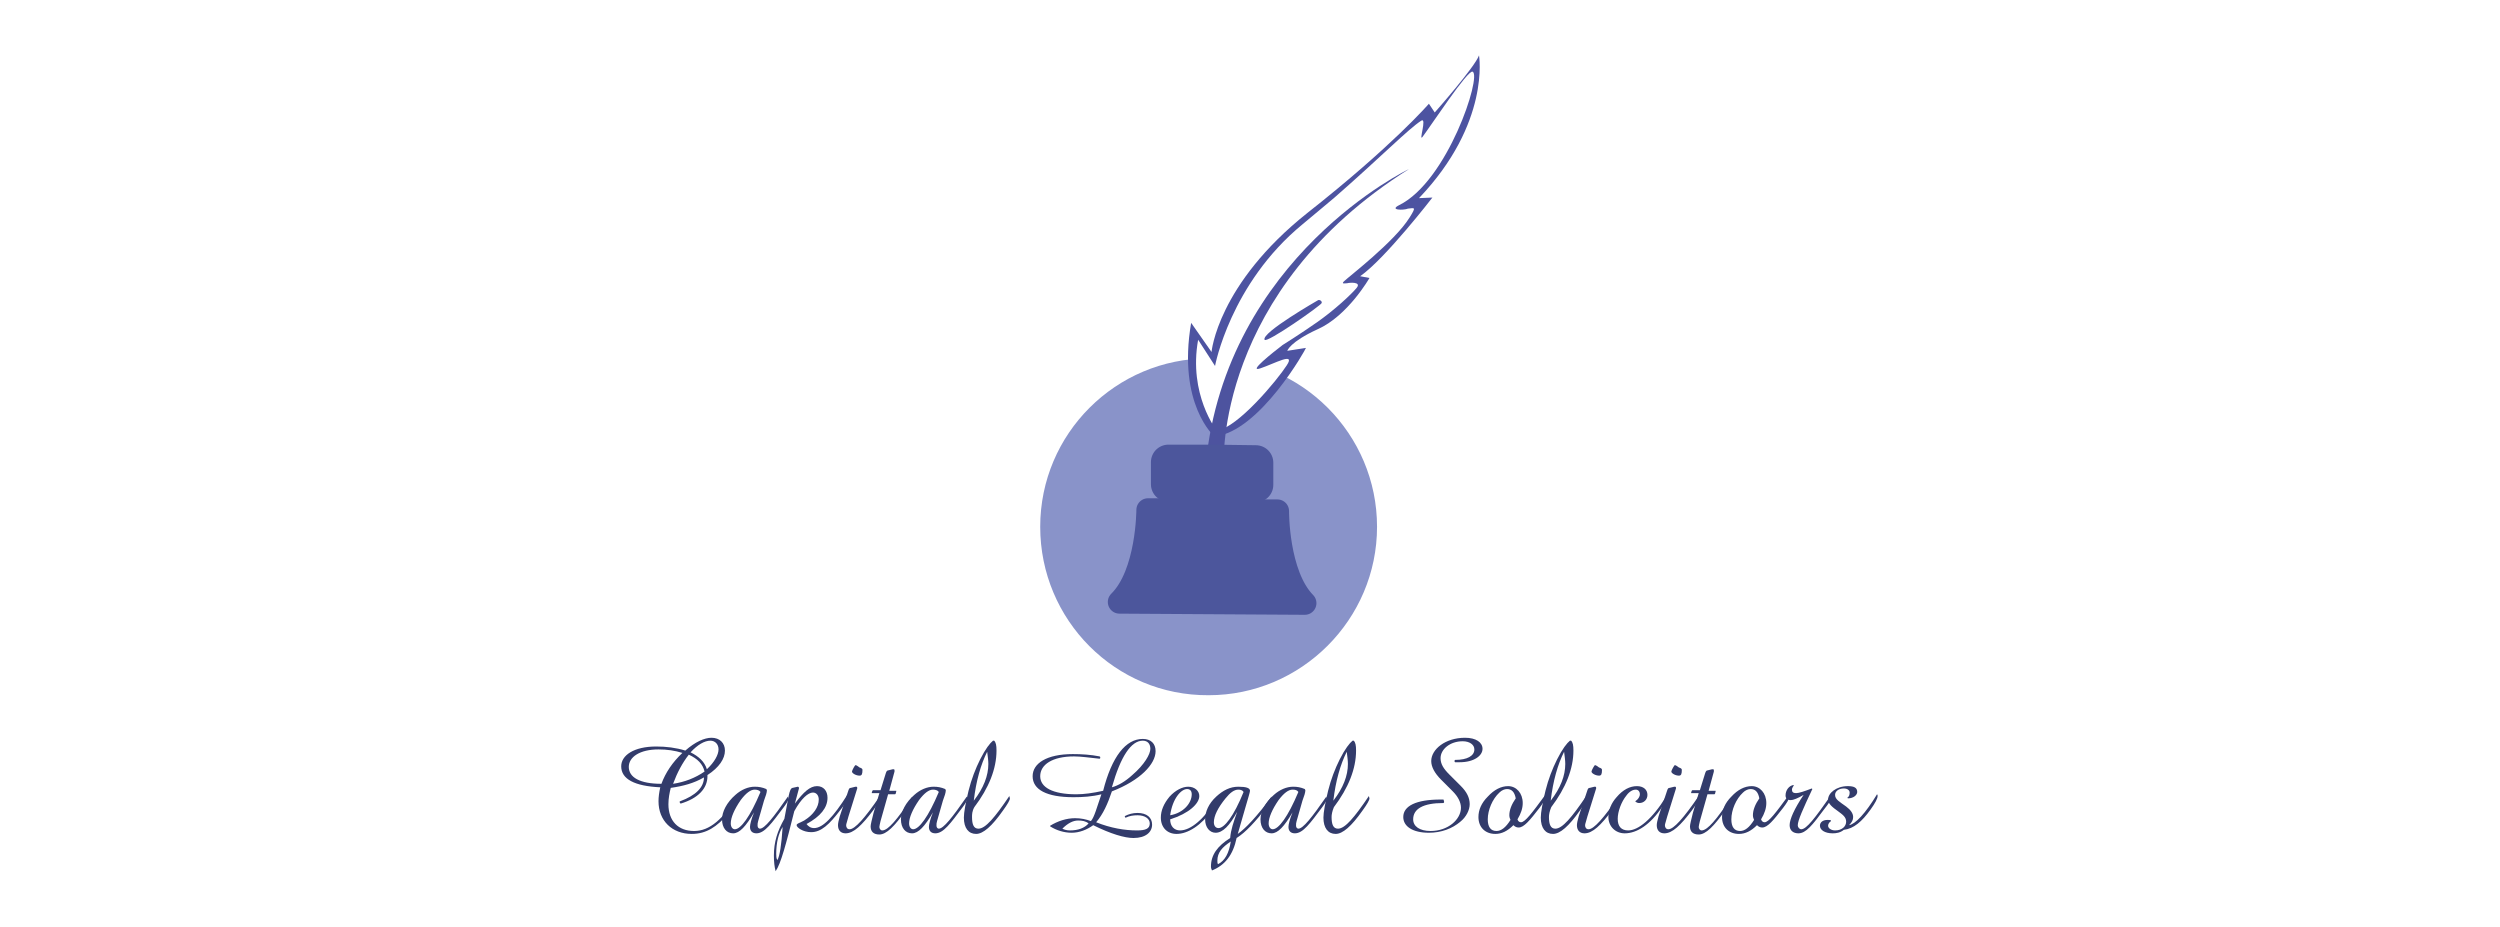<svg xmlns="http://www.w3.org/2000/svg" xmlns:xlink="http://www.w3.org/1999/xlink" id="Layer_1" x="0px" y="0px" viewBox="0 0 429 159" style="enable-background:new 0 0 429 159;" xml:space="preserve"><style type="text/css">	.st0{fill:#8993C9;}	.st1{fill:#4D53A1;}	.st2{fill:#FFFFFF;}	.st3{fill:#4D539F;}	.st4{fill:#4C569C;}	.st5{fill:none;stroke:#4C569C;stroke-width:4;stroke-linecap:round;stroke-linejoin:round;stroke-miterlimit:10;}	.st6{fill:none;stroke:#4C569C;stroke-width:6;stroke-linecap:round;stroke-linejoin:round;stroke-miterlimit:10;}	.st7{opacity:0.8;}	.st8{clip-path:url(#SVGID_2_);}	.st9{clip-path:url(#SVGID_6_);}	.st10{fill:#323B6B;}</style><g>	<path class="st0" d="M178.5,90.4c0-16,13-28.9,28.9-28.9c16,0,28.9,13,28.9,28.9s-13,28.9-28.9,28.9   C191.4,119.4,178.5,106.4,178.5,90.4"></path>	<path class="st1" d="M208.4,74.9c0,0-6.4-5.5-4-19.5l3.5,5c0,0,1-11.6,16.5-23.9C239,25,245.2,17.8,245.2,17.8l1,1.5   c0,0,6.9-7.8,7.6-9.8c0,0,2,11.6-10.3,24.5l2.3-0.1c0,0-8.1,10.5-12.4,13.5l1.6,0.3c0,0-3.7,6.5-8.9,8.8c-4.8,2.2-5.2,3.7-5.2,3.7   l3.2-0.5C224.2,59.7,216.2,74.1,208.4,74.9"></path>	<path class="st2" d="M240.1,35.2c8.3-4.1,14.2-22.2,12.6-22.9c-0.8-0.4-7.1,9.2-8.6,11.2c-0.7,0.9,0.8-3.4-0.2-2.8   c-2.2,1.4-7,6.3-14.9,13.2c-1.5,1.3-3.5,2.9-5.5,4.6c-12.4,10.2-15,24.3-15,24.3l-2.9-4.5c-1.7,9.4,3.2,15.6,3.2,15.6   c3.6-0.5,10.4-8.7,12-11.2c1.6-2.4-2.1-0.3-4.5,0.5c-2.3,0.8,2.1-2.7,3.8-4c0,0,2.9-1.8,5.9-3.9c3-2.1,5.9-4.8,6.8-5.9   c0.9-1.1-1.3-0.9-1.6-0.8c-0.3,0-1.1,0.2-0.6-0.3c0.8-0.8,8.7-6.8,11.3-11c1.2-1.9,0.8-1.6-0.3-1.5   C240.9,36.1,238.3,36.1,240.1,35.2 M226.8,52c-0.1,0.4-9.5,7-9.8,6.3c-0.6-1.2,9.2-6.8,9.2-6.8C226.5,51.4,226.9,51.7,226.8,52"></path>	<path class="st3" d="M206.9,79.7c3.5-35.7,34.9-50.7,34.9-50.7C208.4,50,210,79.7,210,79.7h-2.6H206.9z"></path>	<path class="st4" d="M212.9,83.6l0,4.1l6.3,0c0,0-0.1,10.9,4.7,15.8l-15.9-0.1l-15.9-0.1c4.9-4.8,4.9-15.8,4.9-15.8l6.3,0l0-4.1   L212.9,83.6z"></path>	<path class="st5" d="M212.9,83.6l0,4.1l6.3,0c0,0-0.1,10.9,4.7,15.8l-15.9-0.1l-15.9-0.1c4.9-4.8,4.9-15.8,4.9-15.8l6.3,0l0-4.1   L212.9,83.6z"></path>	<polygon class="st4" points="215.5,79.4 208,79.3 200.5,79.3 200.5,83.1 215.5,83.2  "></polygon>	<polygon class="st6" points="215.5,79.4 208,79.3 200.5,79.3 200.5,83.1 215.5,83.2  "></polygon>	<g class="st7">		<g>			<defs>				<rect id="SVGID_1_" x="187.1" y="65.7" width="31.6" height="28.5"></rect>			</defs>			<clipPath id="SVGID_2_">				<use xlink:href="#SVGID_1_" style="overflow:visible;"></use>			</clipPath>			<g class="st8">				<defs>					<rect id="SVGID_3_" x="187.1" y="65.7" width="31.6" height="28.5"></rect>				</defs>				<clipPath id="SVGID_4_">					<use xlink:href="#SVGID_3_" style="overflow:visible;"></use>				</clipPath>				<g style="clip-path:url(#SVGID_4_);">											<image style="overflow:visible;" width="343" height="310" transform="matrix(9.200928e-02 0 0 9.200928e-02 187.085 65.75)">					</image>				</g>			</g>		</g>	</g>	<g class="st7">		<g>			<defs>				<rect id="SVGID_5_" x="184" y="74.4" width="35.1" height="28.5"></rect>			</defs>			<clipPath id="SVGID_6_">				<use xlink:href="#SVGID_5_" style="overflow:visible;"></use>			</clipPath>			<g class="st9">				<defs>					<rect id="SVGID_7_" x="184" y="74.4" width="35.1" height="28.5"></rect>				</defs>				<clipPath id="SVGID_8_">					<use xlink:href="#SVGID_7_" style="overflow:visible;"></use>				</clipPath>				<g style="clip-path:url(#SVGID_8_);">											<image style="overflow:visible;" width="381" height="310" transform="matrix(9.200927e-02 0 0 9.200928e-02 183.957 74.399)">					</image>				</g>			</g>		</g>	</g>	<path class="st10" d="M106.6,131.5c0-1.9,2.2-3.4,6-3.4c1.7,0,3.4,0.2,5,0.7c1.7-1.5,3.3-2.2,4.5-2.2c1.4,0,2.3,0.9,2.3,2.2   c0,1.4-1,2.9-3,4.2v0.2c0,2.1-1.6,3.8-4.6,4.7l-0.1-0.1l-0.1-0.2l0.1-0.1c2.7-1,4.1-2.4,4.1-4.1v0c-1.7,1-3.6,1.5-5.7,1.8   c-0.2,0.8-0.4,1.8-0.4,2.8c0,2.9,1.7,4.6,4.4,4.6c2.7,0,4.9-2,7.6-6.1c0,0.1,0.1,0.3,0.1,0.3c0,0.5-0.6,1.4-1.8,2.8   c-2,2.3-3.8,3.5-6.3,3.5c-3.4,0-5.7-2.3-5.7-5.6c0-0.7,0.1-1.5,0.3-2.4C108.9,134.9,106.6,133.7,106.6,131.5 M117.1,129.2   c-1.3-0.4-2.6-0.6-4.1-0.6c-3.2,0-5.1,1.3-5.1,3c0,1.8,1.9,2.9,5.6,2.9C114.2,132.6,115.4,130.8,117.1,129.2 M120.9,132.4   c-0.3-1.3-1.2-2.2-2.7-2.9c-1.1,1.4-2,3.1-2.7,5C117.5,134.2,119.3,133.5,120.9,132.4 M121.3,132c1.3-1.2,2-2.5,2-3.4   c0-0.9-0.6-1.5-1.4-1.5c-1,0-2.2,0.7-3.4,2C119.9,129.8,120.9,130.7,121.3,132"></path>	<path class="st10" d="M125.8,143c-1.1,0-1.9-0.9-1.9-2.4c0-1.3,0.8-2.9,2.3-4.2c1-0.9,2.2-1.4,3.3-1.4c0.7,0,1.3,0.1,2,0.4l0.1,0.2   v0c0,0.4-0.2,1-0.5,1.8l-1,3.5c-0.1,0.3-0.1,0.5-0.1,0.8c0,0.3,0.2,0.5,0.4,0.5c0.8,0,2.3-1.9,4.8-5.5c0,0.1,0.1,0.2,0.1,0.3   c0,0.4-0.3,0.8-0.8,1.5c-2.1,2.8-3.3,4.5-4.7,4.5c-0.7,0-1.1-0.4-1.1-1.1c0-0.4,0.2-1.3,0.7-2.5C128,141.8,126.9,143,125.8,143    M129.5,135.5c-0.7,0-1.5,0.6-2.4,1.8c-1.1,1.6-1.7,3-1.7,4c0,0.6,0.3,1,0.7,1c1,0,2.6-2.1,4.4-6.4   C130.3,135.6,129.9,135.5,129.5,135.5"></path>	<path class="st10" d="M133.1,149.5c-0.2-0.7-0.3-1.6-0.3-2.7c0-2.3,0.6-4.2,1.8-6.3c0.7-3.5,0.8-5.2,1.4-5.3l0.9-0.2h0   c0.1,0,0.2,0.1,0.2,0.2v0.1l-0.7,2.6c1.5-2,2.6-3,3.8-3c1.1,0,1.8,0.8,1.8,2c0,1.7-1.2,3.2-3.6,4.5c0.3,0.4,0.7,0.7,1.3,0.7   c1.5,0,3.3-1.9,5.7-5.7c0,0.1,0.1,0.2,0.1,0.3c0,0.6-0.5,1.3-1.3,2.3c-1.9,2.5-3.3,3.8-5,3.8c-1.4,0-2.5-0.8-2.5-1.2   c0-0.3,0.6-0.4,1.3-0.8c1.6-1,2.5-2.3,2.5-3.6c0-0.7-0.4-1.2-1-1.2c-0.8,0-2,1-3.2,3.2C134.9,144.8,134,148.2,133.1,149.5   L133.1,149.5z M134.3,141.9c-0.7,1.1-1.1,2.7-1.1,4.6c0,0.4,0,0.8,0.2,1.1C133.8,146.9,134.1,145,134.3,141.9"></path>	<path class="st10" d="M145.6,135.6c0.1-0.3,0.2-0.4,0.4-0.4l0.8-0.2h0.1c0.1,0,0.2,0,0.2,0.2c0,0,0,0.1,0,0.1l-1.5,4.8   c-0.2,0.8-0.4,1.3-0.4,1.5c0,0.4,0.2,0.7,0.6,0.7c0.9,0,2.6-1.9,5.2-5.7c0,0.1,0,0.2,0,0.3c0,0.6-0.5,1.2-1.2,2.2   c-1.9,2.5-3.3,3.9-4.7,3.9c-0.8,0-1.3-0.5-1.3-1.4c0-0.3,0.1-0.8,0.3-1.5L145.6,135.6z M146.2,132.4c0-0.2,0.5-1.1,0.6-1.1   c0.2,0,0.4,0.2,0.7,0.4c0.3,0.1,0.5,0.2,0.5,0.4c0,0.7-0.1,1-0.5,1C146.9,133.1,146.2,132.7,146.2,132.4"></path>	<path class="st10" d="M150.9,136.1h-1.3l0-0.1l0.1-0.3l0.1-0.1h1.3l0.9-2.9c0.1-0.3,0.2-0.5,0.4-0.5l0.8-0.2h0.1   c0.1,0,0.2,0,0.2,0.2c0,0,0,0.1,0,0.2l-0.9,3.3h1.2l0,0.1l-0.1,0.4l-0.1,0.1h-1.2l-1.3,4.6c-0.1,0.5-0.2,0.8-0.2,1   c0,0.3,0.2,0.6,0.5,0.6c1,0,2.6-1.9,5.1-5.7c0,0.1,0,0.2,0,0.3c0,0.5-0.4,1.1-1.1,2c-1.9,2.7-3.3,4.1-4.5,4.1c-1,0-1.5-0.5-1.5-1.4   c0-0.3,0.2-1.1,0.5-2.3L150.9,136.1z"></path>	<path class="st10" d="M156.5,143c-1.1,0-1.9-0.9-1.9-2.4c0-1.3,0.8-2.9,2.3-4.2c1-0.9,2.2-1.4,3.3-1.4c0.7,0,1.3,0.1,2,0.4l0.1,0.2   v0c0,0.4-0.2,1-0.5,1.8l-1,3.5c-0.1,0.3-0.1,0.5-0.1,0.8c0,0.3,0.2,0.5,0.4,0.5c0.8,0,2.3-1.9,4.8-5.5c0,0.1,0.1,0.2,0.1,0.3   c0,0.4-0.3,0.8-0.8,1.5c-2.1,2.8-3.3,4.5-4.7,4.5c-0.7,0-1.1-0.4-1.1-1.1c0-0.4,0.2-1.3,0.7-2.5C158.7,141.8,157.6,143,156.5,143    M160.1,135.5c-0.7,0-1.5,0.6-2.4,1.8c-1.1,1.6-1.7,3-1.7,4c0,0.6,0.3,1,0.7,1c1,0,2.6-2.1,4.4-6.4   C160.9,135.6,160.5,135.5,160.1,135.5"></path>	<path class="st10" d="M166.8,140.2c0,1.3,0.3,2,1.1,2c1.2,0,2.8-1.9,5.3-5.6c0,0.1,0.1,0.3,0.1,0.4c0,0.3-0.4,1-1.2,2.1   c-1.9,2.7-3.4,4-4.6,4c-1.3,0-2.1-1-2.1-2.8c0-0.9,0.3-2.5,0.8-4.6c0.5-2,1.2-3.8,2-5.4c0.9-1.8,1.7-2.8,2.2-3.2l0.2,0   c0.3,0.3,0.4,0.8,0.4,1.7c0,3.1-1.3,6.4-3.8,9.7C166.8,139.2,166.8,139.8,166.8,140.2 M169.6,131.1c0-0.6-0.1-1.3-0.2-2.1   c-1.1,2.2-1.9,5-2.3,8.4C168.8,135.2,169.6,133.1,169.6,131.1"></path>	<path class="st10" d="M183.9,142.9c-1.3,0-2.6-0.4-3.7-1.1v-0.1c1.3-0.8,2.8-1.3,4.3-1.3c1,0,1.9,0.2,2.7,0.5   c0.6-0.7,1-2.3,1.8-4.6c-1.6,0.4-3.2,0.5-4.8,0.5c-4.6,0-7-1.3-7-3.6c0-2.2,2.4-3.8,6.9-3.8c1.5,0,3.1,0.1,4.6,0.4l0.1,0.1l0,0.2   l-0.1,0.1c-1.8-0.2-3.3-0.4-4.4-0.4c-3.7,0-5.8,1.4-5.8,3.4c0,1.9,2.1,3.1,6.2,3.1c1.3,0,2.8-0.2,4.6-0.6c1.5-5.9,3.9-8.9,6.8-8.9   c1.4,0,2.2,0.8,2.2,2.1c0,2.2-2.6,5-7.5,6.9c-0.7,2.1-1.5,3.9-2.7,5.3c2.5,1,4.9,1.4,7,1.4c1.5,0,2.2-0.3,2.2-1.2   c0-0.8-0.8-1.4-2.1-1.4c-0.7,0-1.4,0.1-2,0.4l-0.1,0l-0.1-0.2l0.1-0.1c0.6-0.3,1.3-0.5,2.1-0.5c1.6,0,2.5,0.8,2.5,2   c0,1.3-1.1,2.3-3.2,2.3c-1.5,0-3.9-0.7-6.9-2.2C186.5,142.4,185.2,142.9,183.9,142.9 M185,140.8c-0.9,0-1.8,0.5-2.7,1.4   c0.4,0.2,0.8,0.3,1.3,0.3c1.4,0,2.5-0.4,3.2-1.2C186.3,140.9,185.7,140.8,185,140.8 M194.3,133c2.1-1.8,3.1-3.6,3.1-4.5   c0-0.9-0.5-1.4-1.3-1.4c-2,0-3.8,2.7-5.3,8C191.9,134.8,193.1,134.1,194.3,133"></path>	<path class="st10" d="M209.1,136.9c0,0.4-0.3,1.1-1,2c-2,2.8-4.3,4.2-6.2,4.2c-1.6,0-2.7-1.1-2.7-2.8c0-1.2,0.5-2.4,1.5-3.6   c1-1.1,2.2-1.7,3.2-1.7c1.1,0,1.9,0.7,1.9,1.6c0,1.3-1.8,3-5,4c0,1.2,0.7,1.9,1.7,1.9c1.8,0,4.2-1.9,6.5-5.8   C209.1,136.7,209.1,136.8,209.1,136.9 M204.5,136.3c0-0.6-0.3-0.9-0.8-0.9c-1,0-2.5,1.6-2.9,4.5   C203.1,139.5,204.5,137.8,204.5,136.3"></path>	<path class="st10" d="M208,149.4c-0.1-0.2-0.2-0.4-0.2-0.7c0-2,1.1-3.5,3.3-4.9c0.1-1.4,0.6-2.8,1.2-4.5c-1.3,2.4-2.5,3.6-3.7,3.6   c-1,0-1.8-0.9-1.8-2.3c0-1.3,0.6-2.7,1.9-3.9c1.2-1.1,2.4-1.7,3.8-1.7c1.3,0,2,0.2,2,0.7c0,0.2-0.3,1.2-0.8,2.9l-1.3,4.5   c1.3-0.9,3.3-3,5.8-6.4c0,0.1,0,0.2,0,0.3c0,0.5-0.3,0.9-0.8,1.5c-2,2.5-3.6,4.3-5.2,5.3c-0.6,2.9-2,4.7-4.3,5.6L208,149.4z    M212.5,135.5c-0.7,0-1.4,0.5-2.2,1.5c-1.3,1.6-2,3-2,4.1c0,0.6,0.3,1,0.8,1c1,0,2.6-2,4.3-6.2   C213.2,135.6,212.9,135.5,212.5,135.5 M211.2,144.4c-1.5,1-2.3,1.9-2.3,3.3c0,0.2,0,0.4,0.1,0.6   C210.2,147.7,210.9,146.4,211.2,144.4"></path>	<path class="st10" d="M218.2,143c-1.1,0-1.9-0.9-1.9-2.4c0-1.3,0.8-2.9,2.3-4.2c1-0.9,2.2-1.4,3.3-1.4c0.7,0,1.3,0.1,2,0.4l0.1,0.2   v0c0,0.4-0.2,1-0.5,1.8l-1,3.5c-0.1,0.3-0.1,0.5-0.1,0.8c0,0.3,0.2,0.5,0.4,0.5c0.8,0,2.3-1.9,4.8-5.5c0,0.1,0.1,0.2,0.1,0.3   c0,0.4-0.3,0.8-0.8,1.5c-2.1,2.8-3.3,4.5-4.7,4.5c-0.7,0-1.1-0.4-1.1-1.1c0-0.4,0.2-1.3,0.7-2.5C220.4,141.8,219.3,143,218.2,143    M221.8,135.5c-0.7,0-1.5,0.6-2.4,1.8c-1.1,1.6-1.7,3-1.7,4c0,0.6,0.3,1,0.7,1c1,0,2.6-2.1,4.4-6.4   C222.6,135.6,222.3,135.5,221.8,135.5"></path>	<path class="st10" d="M228.5,140.2c0,1.3,0.3,2,1.1,2c1.2,0,2.8-1.9,5.3-5.6c0,0.1,0.1,0.3,0.1,0.4c0,0.3-0.4,1-1.2,2.1   c-1.9,2.7-3.4,4-4.6,4c-1.3,0-2.1-1-2.1-2.8c0-0.9,0.3-2.5,0.8-4.6c0.5-2,1.2-3.8,2-5.4c0.9-1.8,1.7-2.8,2.2-3.2l0.2,0   c0.3,0.3,0.4,0.8,0.4,1.7c0,3.1-1.3,6.4-3.8,9.7C228.6,139.2,228.5,139.8,228.5,140.2 M231.3,131.1c0-0.6-0.1-1.3-0.2-2.1   c-1.1,2.2-1.9,5-2.3,8.4C230.5,135.2,231.3,133.1,231.3,131.1"></path>	<path class="st10" d="M247.8,137.5l0,0.2l-0.1,0.1c-3.5,0-5.2,1-5.2,2.8c0,1.2,1.1,2,3,2c3,0,5.2-2,5.2-4c0-0.9-0.5-1.9-1.4-2.8   l-2-2c-1.1-1.1-1.7-2.2-1.7-3.2c0-2,2.4-4,5.8-4c1.9,0,3,0.8,3,1.9c0,1.2-1.5,2.3-3.9,2.3c-0.3,0-0.6,0-0.8,0l-0.1-0.1v-0.2   l0.1-0.1c2.1,0,3.3-0.7,3.3-1.8c0-0.8-0.8-1.4-2-1.4c-2.2,0-3.8,1.4-3.8,2.9c0,1,0.5,1.8,1.5,2.8l2,2c1,1,1.5,2,1.5,3.1   c0,1-0.6,2.2-1.6,3c-1.4,1.2-3.3,1.9-5.4,1.9c-2.8,0-4.4-1.1-4.4-2.7c0-1.9,2.2-3,6.4-3h0.5L247.8,137.5z"></path>	<path class="st10" d="M261,141.1c0.7,0,1.9-1.6,4.1-4.6c0,0.1,0.1,0.2,0.1,0.3c0,0.4-0.4,1-1,1.8c-1.7,2.2-2.7,3.4-3.6,3.4   c-0.3,0-0.6-0.1-0.9-0.4c-1,1-2,1.5-3.1,1.5c-1.7,0-2.9-1.1-2.9-2.9c0-1.2,0.5-2.4,1.6-3.5c1.1-1.2,2.3-1.8,3.5-1.8   c1.4,0,2.5,1.2,2.5,2.9c0,0.9-0.3,1.8-0.9,2.8C260.5,140.9,260.7,141.1,261,141.1 M258.6,135.4c-0.4,0-0.9,0.2-1.3,0.6   c-1.2,1.1-2,3-2,4.6c0,1.3,0.5,2,1.5,2c0.8,0,1.6-0.6,2.4-1.9c-0.1-0.2-0.2-0.5-0.2-0.8c0-0.9,0.4-1.9,1.1-2.9   C259.9,135.9,259.4,135.4,258.6,135.4"></path>	<path class="st10" d="M265.8,140.2c0,1.3,0.3,2,1.1,2c1.2,0,2.8-1.9,5.3-5.6c0,0.1,0.1,0.3,0.1,0.4c0,0.3-0.4,1-1.2,2.1   c-1.9,2.7-3.4,4-4.6,4c-1.3,0-2.1-1-2.1-2.8c0-0.9,0.3-2.5,0.8-4.6c0.5-2,1.2-3.8,2-5.4c0.9-1.8,1.7-2.8,2.2-3.2l0.2,0   c0.3,0.3,0.4,0.8,0.4,1.7c0,3.1-1.3,6.4-3.8,9.7C265.9,139.2,265.8,139.8,265.8,140.2 M268.6,131.1c0-0.6-0.1-1.3-0.2-2.1   c-1.1,2.2-1.9,5-2.3,8.4C267.8,135.2,268.6,133.1,268.6,131.1"></path>	<path class="st10" d="M272.4,135.6c0.1-0.3,0.2-0.4,0.4-0.4l0.8-0.2h0.1c0.1,0,0.2,0,0.2,0.2c0,0,0,0.1,0,0.1l-1.5,4.8   c-0.2,0.8-0.4,1.3-0.4,1.5c0,0.4,0.2,0.7,0.6,0.7c0.9,0,2.6-1.9,5.2-5.7c0,0.1,0,0.2,0,0.3c0,0.6-0.5,1.2-1.2,2.2   c-1.9,2.5-3.3,3.9-4.7,3.9c-0.8,0-1.3-0.5-1.3-1.4c0-0.3,0.1-0.8,0.3-1.5L272.4,135.6z M273.1,132.4c0-0.2,0.5-1.1,0.6-1.1   c0.2,0,0.4,0.2,0.7,0.4c0.3,0.1,0.5,0.2,0.5,0.4c0,0.7-0.1,1-0.5,1C273.8,133.1,273.1,132.7,273.1,132.4"></path>	<path class="st10" d="M286,136.9c0,0.5-0.3,1-0.8,1.6c-2,3-4.3,4.5-6.4,4.5c-1.6,0-2.8-1.2-2.8-2.8c0-1.2,0.5-2.4,1.4-3.4   c1.1-1.3,2.3-1.9,3.5-1.9c1.1,0,1.8,0.6,1.8,1.5c0,0.8-0.6,1.4-1.4,1.4c-0.3,0-0.5-0.1-0.7-0.3c0.5-0.3,0.8-0.8,0.8-1.2   c0-0.5-0.3-0.8-0.7-0.8c-0.5,0-1.1,0.3-1.6,1c-0.9,1.1-1.5,2.8-1.5,4c0,1.3,0.6,2,1.8,2c1.7,0,4.1-1.9,6.5-5.8   C286,136.7,286,136.8,286,136.9"></path>	<path class="st10" d="M286.1,135.6c0.1-0.3,0.2-0.4,0.4-0.4l0.8-0.2h0.1c0.1,0,0.2,0,0.2,0.2c0,0,0,0.1,0,0.1l-1.5,4.8   c-0.2,0.8-0.4,1.3-0.4,1.5c0,0.4,0.2,0.7,0.6,0.7c0.9,0,2.6-1.9,5.2-5.7c0,0.1,0,0.2,0,0.3c0,0.6-0.5,1.2-1.2,2.2   c-1.9,2.5-3.3,3.9-4.7,3.9c-0.8,0-1.3-0.5-1.3-1.4c0-0.3,0.1-0.8,0.3-1.5L286.1,135.6z M286.8,132.4c0-0.2,0.5-1.1,0.6-1.1   c0.2,0,0.4,0.2,0.7,0.4c0.3,0.1,0.5,0.2,0.5,0.4c0,0.7-0.1,1-0.5,1C287.5,133.1,286.8,132.7,286.8,132.4"></path>	<path class="st10" d="M291.5,136.1h-1.3l0-0.1l0.1-0.3l0.1-0.1h1.3l0.9-2.9c0.1-0.3,0.2-0.5,0.4-0.5l0.8-0.2h0.1   c0.1,0,0.2,0,0.2,0.2c0,0,0,0.1,0,0.2l-0.9,3.3h1.2l0,0.1l-0.1,0.4l-0.1,0.1h-1.2l-1.3,4.6c-0.1,0.5-0.2,0.8-0.2,1   c0,0.3,0.2,0.6,0.5,0.6c1,0,2.6-1.9,5.1-5.7c0,0.1,0,0.2,0,0.3c0,0.5-0.4,1.1-1.1,2c-1.9,2.7-3.3,4.1-4.5,4.1c-1,0-1.5-0.5-1.5-1.4   c0-0.3,0.2-1.1,0.5-2.3L291.5,136.1z"></path>	<path class="st10" d="M302.8,141.1c0.7,0,1.9-1.6,4.1-4.6c0,0.1,0.1,0.2,0.1,0.3c0,0.4-0.4,1-1,1.8c-1.7,2.2-2.7,3.4-3.6,3.4   c-0.3,0-0.6-0.1-0.9-0.4c-1,1-2,1.5-3.1,1.5c-1.7,0-2.9-1.1-2.9-2.9c0-1.2,0.5-2.4,1.6-3.5c1.1-1.2,2.3-1.8,3.5-1.8   c1.4,0,2.5,1.2,2.5,2.9c0,0.9-0.3,1.8-0.9,2.8C302.3,140.9,302.5,141.1,302.8,141.1 M300.4,135.4c-0.4,0-0.9,0.2-1.3,0.6   c-1.2,1.1-2,3-2,4.6c0,1.3,0.5,2,1.5,2c0.8,0,1.6-0.6,2.4-1.9c-0.1-0.2-0.2-0.5-0.2-0.8c0-0.9,0.4-1.9,1.1-2.9   C301.7,135.9,301.2,135.4,300.4,135.4"></path>	<path class="st10" d="M314.2,136.8c0,0.6-0.5,1.2-1.2,2.1c-2,2.7-3.1,4.1-4.4,4.1c-0.9,0-1.5-0.5-1.5-1.4c0-1,0.8-2.8,2.4-5.2   c-1,0.6-1.8,0.9-2.2,0.9c-0.6,0-0.9-0.3-0.9-0.8c0-0.9,0.6-1.7,1.4-1.8l0,0.1c-0.2,0.3-0.3,0.5-0.3,0.7c0,0.4,0.2,0.6,0.7,0.6   c0.5,0,1.4-0.3,2.7-0.8l0.1,0.1c-1.6,3.4-2.5,5.4-2.5,6.2c0,0.4,0.3,0.7,0.6,0.7c0.9,0,2.4-2,5-5.7   C314.2,136.6,314.2,136.7,314.2,136.8"></path>	<path class="st10" d="M314.5,143c-1.4,0-2.2-0.6-2.2-1.3c0-0.6,0.5-1,1.3-1c0.2,0,0.5,0,0.6,0.1v0.1c-0.3,0.2-0.5,0.5-0.5,0.8   c0,0.4,0.5,0.8,1.2,0.8c1.2,0,1.9-0.7,1.9-1.5c0-0.8-0.6-1.2-1.4-1.8c-1-0.7-1.7-1.3-1.7-2c0-1.1,1.4-2.3,3.4-2.3   c1.1,0,1.6,0.3,1.6,1c0,0.5-0.6,1.1-1.6,1.1l-0.1-0.1c0.3-0.2,0.4-0.5,0.4-0.9c0-0.4-0.4-0.7-1-0.7c-0.9,0-1.5,0.5-1.5,1.1   c0,0.8,0.8,1.2,1.9,2c0.8,0.6,1.2,1.2,1.2,1.8c0,0.5-0.2,0.9-0.7,1.4c1.1-0.2,2.8-2,4.8-5.3c0.1,0.1,0.1,0.2,0.1,0.3   c0,0.4-0.4,1.2-1.2,2.3c-1.5,2.1-2.9,3.3-4.6,3.5C315.8,142.9,315.1,143,314.5,143"></path></g></svg>